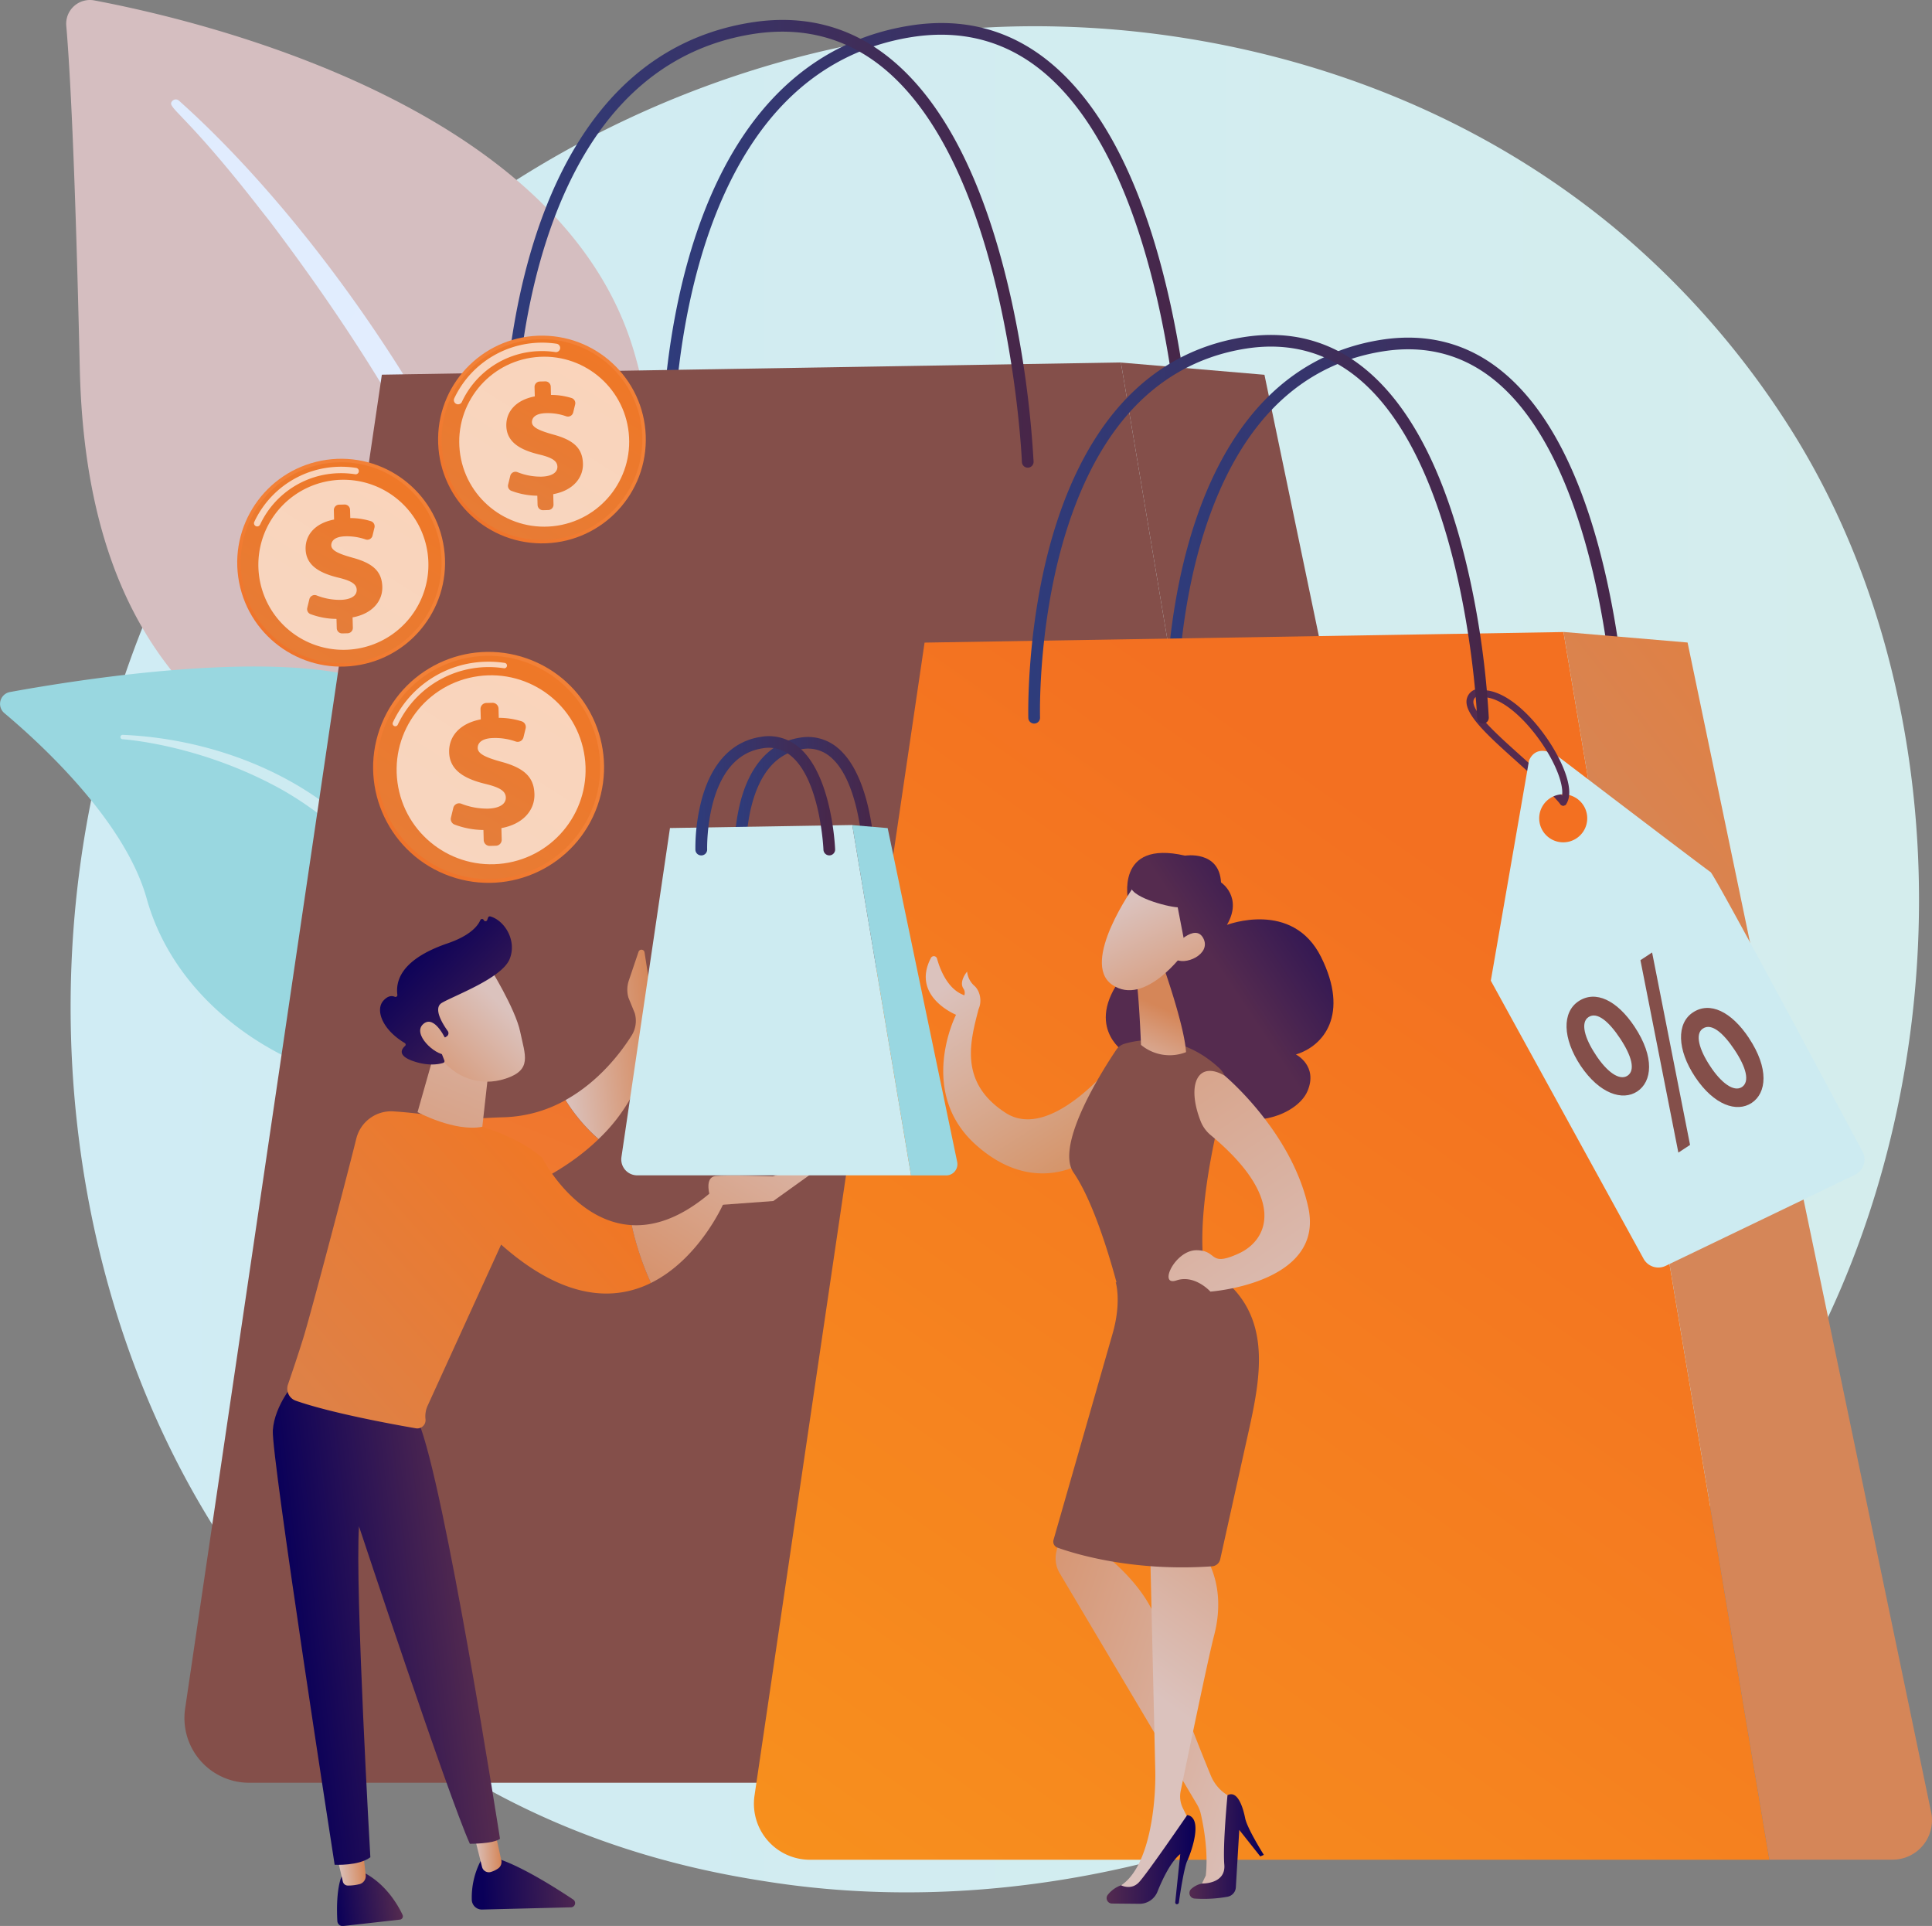 <svg xmlns="http://www.w3.org/2000/svg" xmlns:xlink="http://www.w3.org/1999/xlink" viewBox="0 0 827.82 825.14"><rect x="0" y="0" width="827.82" height="825.14" fill="#808080" stroke="none"/><defs><style>.cls-1{fill:url(#linear-gradient);}.cls-2{fill:#d5bec0;}.cls-3{fill:url(#linear-gradient-2);}.cls-4{fill:#99d7e0;}.cls-5{fill:#cdebf1;}.cls-6{fill:url(#linear-gradient-3);}.cls-7{fill:url(#linear-gradient-4);}.cls-8{fill:url(#linear-gradient-5);}.cls-9{fill:url(#linear-gradient-6);}.cls-10{fill:url(#linear-gradient-7);}.cls-11{fill:url(#linear-gradient-8);}.cls-12{fill:url(#linear-gradient-9);}.cls-13{fill:url(#linear-gradient-10);}.cls-14{fill:url(#linear-gradient-11);}.cls-15{fill:url(#linear-gradient-12);}.cls-16{fill:url(#linear-gradient-13);}.cls-17{fill:url(#linear-gradient-14);}.cls-18{fill:url(#linear-gradient-15);}.cls-19{fill:url(#linear-gradient-16);}.cls-20{fill:url(#linear-gradient-17);}.cls-21{fill:url(#linear-gradient-18);}.cls-22{fill:url(#linear-gradient-19);}.cls-23{fill:url(#linear-gradient-20);}.cls-24{fill:url(#linear-gradient-21);}.cls-25{fill:url(#linear-gradient-22);}.cls-26{fill:url(#linear-gradient-23);}.cls-27{fill:url(#linear-gradient-24);}.cls-28{fill:url(#linear-gradient-25);}.cls-29{fill:url(#linear-gradient-26);}.cls-30{fill:url(#linear-gradient-27);}.cls-31{fill:url(#linear-gradient-28);}.cls-32{fill:#99d7e1;}.cls-33{fill:url(#linear-gradient-29);}.cls-34{fill:url(#_3_2);}.cls-35{fill:url(#linear-gradient-30);}.cls-36{fill:url(#linear-gradient-31);}.cls-37{fill:url(#linear-gradient-32);}.cls-38{fill:url(#linear-gradient-33);}.cls-39{fill:url(#linear-gradient-34);}.cls-40{fill:url(#linear-gradient-35);}.cls-41{fill:url(#linear-gradient-36);}.cls-42{fill:url(#linear-gradient-37);}.cls-43{fill:url(#linear-gradient-38);}.cls-44{fill:url(#linear-gradient-39);}.cls-45{fill:url(#linear-gradient-40);}.cls-46{fill:url(#linear-gradient-41);}.cls-47{fill:url(#linear-gradient-42);}.cls-48{fill:url(#linear-gradient-43);}.cls-49{fill:#fff;opacity:0.68;}.cls-50{fill:url(#linear-gradient-44);}.cls-51{fill:url(#linear-gradient-45);}.cls-52{fill:url(#linear-gradient-46);}.cls-53{fill:url(#linear-gradient-47);}.cls-54{fill:url(#linear-gradient-48);}.cls-55{fill:url(#linear-gradient-49);}.cls-56{fill:url(#linear-gradient-50);}</style><linearGradient id="linear-gradient" x1="30.23" y1="410.98" x2="822.26" y2="410.98" gradientUnits="userSpaceOnUse"><stop offset="0" stop-color="#d0ecf4"/><stop offset="1" stop-color="#d4eded"/></linearGradient><linearGradient id="linear-gradient-2" x1="-3747.71" y1="131.69" x2="-4714.14" y2="822.63" gradientTransform="matrix(-1, 0, 0, 1, -3762.45, 0)" gradientUnits="userSpaceOnUse"><stop offset="0" stop-color="#e0ecfe"/><stop offset="1" stop-color="#edf4fc"/></linearGradient><linearGradient id="linear-gradient-3" x1="283.44" y1="105.76" x2="510.92" y2="105.76" gradientUnits="userSpaceOnUse"><stop offset="0" stop-color="#2e3c7c"/><stop offset="1" stop-color="#482648"/></linearGradient><linearGradient id="linear-gradient-4" x1="145.76" y1="812.17" x2="536.87" y2="209.77" gradientUnits="userSpaceOnUse"><stop offset="0" stop-color="#844f4a"/><stop offset="1" stop-color="#844f4a"/></linearGradient><linearGradient id="linear-gradient-5" x1="584.8" y1="456.24" x2="709.47" y2="437.58" xlink:href="#linear-gradient-4"/><linearGradient id="linear-gradient-6" x1="215.39" y1="104.45" x2="442.88" y2="104.45" xlink:href="#linear-gradient-3"/><linearGradient id="linear-gradient-7" x1="499.4" y1="227.9" x2="696.74" y2="227.9" xlink:href="#linear-gradient-3"/><linearGradient id="linear-gradient-8" x1="670.99" y1="403.19" x2="270.51" y2="970.16" gradientUnits="userSpaceOnUse"><stop offset="0" stop-color="#f37021"/><stop offset="1" stop-color="#f99b1c"/></linearGradient><linearGradient id="linear-gradient-9" x1="995.02" y1="337.25" x2="776.03" y2="508.24" gradientUnits="userSpaceOnUse"><stop offset="0" stop-color="#f07725"/><stop offset="1" stop-color="#d58658"/></linearGradient><linearGradient id="linear-gradient-10" x1="738.65" y1="207.8" x2="705.32" y2="250.47" gradientUnits="userSpaceOnUse"><stop offset="0" stop-color="#0a0059"/><stop offset="1" stop-color="#552b4f"/></linearGradient><linearGradient id="linear-gradient-11" x1="1166.62" y1="-87.99" x2="1115.62" y2="105.51" gradientTransform="translate(-357.87 -559.23) rotate(-12.78)" xlink:href="#linear-gradient-4"/><linearGradient id="linear-gradient-12" x1="739.39" y1="208.37" x2="706.05" y2="251.04" xlink:href="#linear-gradient-10"/><linearGradient id="linear-gradient-13" x1="440.58" y1="226.76" x2="637.92" y2="226.76" xlink:href="#linear-gradient-3"/><linearGradient id="linear-gradient-14" x1="4315.66" y1="1452.82" x2="4343.83" y2="1452.82" gradientTransform="translate(-4307.63 -146.06) rotate(-6.43)" xlink:href="#linear-gradient-10"/><linearGradient id="linear-gradient-15" x1="4318.52" y1="1439.73" x2="4329.94" y2="1439.73" gradientTransform="translate(-4307.63 -146.06) rotate(-6.43)" gradientUnits="userSpaceOnUse"><stop offset="0" stop-color="#dbc2bd"/><stop offset="1" stop-color="#d58658"/></linearGradient><linearGradient id="linear-gradient-16" x1="4432.05" y1="552.54" x2="4476.24" y2="552.54" gradientTransform="matrix(1, -0.03, 0.03, 1, -4242.55, 365.94)" xlink:href="#linear-gradient-10"/><linearGradient id="linear-gradient-17" x1="4440.5" y1="709.09" x2="4451.86" y2="709.09" gradientTransform="translate(-4263.22 270.65) rotate(-2.42)" xlink:href="#linear-gradient-15"/><linearGradient id="linear-gradient-18" x1="4311.41" y1="1333.89" x2="4388.86" y2="1333.89" gradientTransform="translate(-4307.63 -146.06) rotate(-6.43)" xlink:href="#linear-gradient-10"/><linearGradient id="linear-gradient-19" x1="287.16" y1="300.07" x2="176.16" y2="570.05" gradientUnits="userSpaceOnUse"><stop offset="0" stop-color="#ec651e"/><stop offset="1" stop-color="#f28137"/></linearGradient><linearGradient id="linear-gradient-20" x1="4452.22" y1="1102.03" x2="4494.44" y2="1102.03" xlink:href="#linear-gradient-15"/><linearGradient id="linear-gradient-21" x1="240.89" y1="494.52" x2="72.89" y2="644.52" xlink:href="#linear-gradient-9"/><linearGradient id="linear-gradient-22" x1="4547.82" y1="1111.23" x2="4456.6" y2="1224.72" xlink:href="#linear-gradient-15"/><linearGradient id="linear-gradient-23" x1="4565.11" y1="1125.13" x2="4473.89" y2="1238.62" xlink:href="#linear-gradient-15"/><linearGradient id="linear-gradient-24" x1="4445.19" y1="1042.65" x2="4356.84" y2="1204.98" xlink:href="#linear-gradient-15"/><linearGradient id="linear-gradient-25" x1="13260.21" y1="1722.04" x2="13211.82" y2="1759.06" gradientTransform="translate(-13154.65 684.86) rotate(-8.49)" xlink:href="#linear-gradient-15"/><linearGradient id="linear-gradient-26" x1="13226.15" y1="1692.73" x2="13271.21" y2="1750.75" gradientTransform="translate(-13154.65 684.86) rotate(-8.49)" xlink:href="#linear-gradient-10"/><linearGradient id="linear-gradient-27" x1="13254.21" y1="1714.2" x2="13205.82" y2="1751.22" gradientTransform="translate(-13154.65 684.86) rotate(-8.49)" xlink:href="#linear-gradient-15"/><linearGradient id="linear-gradient-28" x1="314.73" y1="341.27" x2="374.62" y2="341.27" xlink:href="#linear-gradient-3"/><linearGradient id="linear-gradient-29" x1="297.95" y1="340.95" x2="357.83" y2="340.95" xlink:href="#linear-gradient-3"/><linearGradient id="_3_2" x1="4789.96" y1="472.55" x2="4698.96" y2="584.43" gradientTransform="matrix(-0.99, -0.12, -0.12, 0.99, 5212.47, 524.39)" gradientUnits="userSpaceOnUse"><stop offset="0" stop-color="#dbc2bd"/><stop offset="0.66" stop-color="#d59469"/><stop offset="1" stop-color="#d58658"/></linearGradient><linearGradient id="linear-gradient-30" x1="-7745.59" y1="1445.87" x2="-7805.26" y2="1516.78" gradientTransform="translate(8443.43 1143.27) rotate(16.22)" xlink:href="#linear-gradient-10"/><linearGradient id="linear-gradient-31" x1="478.71" y1="441.08" x2="531.65" y2="599.9" xlink:href="#linear-gradient-4"/><linearGradient id="linear-gradient-32" x1="-7832" y1="1570.89" x2="-7827.14" y2="1536.37" gradientTransform="translate(8443.43 1143.27) rotate(16.22)" xlink:href="#linear-gradient-15"/><linearGradient id="linear-gradient-33" x1="-7854.29" y1="1496.92" x2="-7808.83" y2="1549.19" gradientTransform="translate(8443.43 1143.27) rotate(16.22)" xlink:href="#linear-gradient-15"/><linearGradient id="linear-gradient-34" x1="-7774.17" y1="1421.82" x2="-7833.85" y2="1492.73" gradientTransform="translate(8443.43 1143.27) rotate(16.22)" xlink:href="#linear-gradient-10"/><linearGradient id="linear-gradient-35" x1="-7842.93" y1="1487.04" x2="-7797.47" y2="1539.31" gradientTransform="translate(8443.43 1143.27) rotate(16.22)" xlink:href="#linear-gradient-15"/><linearGradient id="linear-gradient-36" x1="556.58" y1="749.74" x2="391.24" y2="693.74" gradientTransform="matrix(1, 0, 0, 1, 0, 0)" xlink:href="#linear-gradient-15"/><linearGradient id="linear-gradient-37" x1="4561.84" y1="791.41" x2="4593.54" y2="791.41" gradientTransform="matrix(-1, -0.01, -0.01, 1, 5110.91, 43.25)" xlink:href="#linear-gradient-10"/><linearGradient id="linear-gradient-38" x1="495.72" y1="726.76" x2="586.38" y2="602.09" gradientTransform="matrix(1, 0, 0, 1, 0, 0)" xlink:href="#linear-gradient-15"/><linearGradient id="linear-gradient-39" x1="4591.23" y1="797.14" x2="4629.03" y2="797.14" gradientTransform="matrix(-1, -0.01, -0.01, 1, 5110.91, 43.25)" xlink:href="#linear-gradient-10"/><linearGradient id="linear-gradient-40" x1="442.69" y1="682.77" x2="590.92" y2="493.5" xlink:href="#linear-gradient-4"/><linearGradient id="linear-gradient-41" x1="4617.05" y1="618.46" x2="4796.97" y2="412.65" gradientTransform="matrix(-0.99, -0.12, -0.12, 0.99, 5212.47, 524.39)" xlink:href="#linear-gradient-15"/><linearGradient id="linear-gradient-42" x1="103.59" y1="283.6" x2="163.28" y2="214.32" gradientTransform="translate(438.45 15.54) rotate(87.73)" xlink:href="#linear-gradient-19"/><linearGradient id="linear-gradient-43" x1="197" y1="163.79" x2="20.51" y2="430.42" gradientTransform="matrix(0.91, 0.41, -0.41, 0.91, 168.41, -73.05)" xlink:href="#linear-gradient-9"/><linearGradient id="linear-gradient-44" x1="191.74" y1="171.43" x2="97.76" y2="329.2" gradientTransform="matrix(1, -0.03, 0.03, 1, 62.06, -20.08)" xlink:href="#linear-gradient-9"/><linearGradient id="linear-gradient-45" x1="70.12" y1="431.31" x2="136.48" y2="354.29" gradientTransform="matrix(0.36, 0.93, -0.93, 0.36, 489.47, 73.97)" xlink:href="#linear-gradient-19"/><linearGradient id="linear-gradient-46" x1="173.98" y1="298.11" x2="-22.24" y2="594.55" gradientTransform="translate(90.4 -30.73) rotate(3.04)" xlink:href="#linear-gradient-9"/><linearGradient id="linear-gradient-47" x1="168.12" y1="306.61" x2="63.64" y2="482.02" gradientTransform="matrix(1, -0.03, 0.03, 1, 62.06, -20.08)" xlink:href="#linear-gradient-9"/><linearGradient id="linear-gradient-48" x1="16.1" y1="334.06" x2="75.83" y2="264.74" gradientTransform="matrix(0.99, 0.16, -0.16, 0.99, 112.95, -31.27)" xlink:href="#linear-gradient-19"/><linearGradient id="linear-gradient-49" x1="109.57" y1="214.18" x2="-67.03" y2="480.98" gradientTransform="translate(336.87 43.82) rotate(60.34)" xlink:href="#linear-gradient-9"/><linearGradient id="linear-gradient-50" x1="104.31" y1="221.83" x2="10.27" y2="379.7" gradientTransform="matrix(1, -0.03, 0.03, 1, 62.06, -20.08)" xlink:href="#linear-gradient-9"/></defs><g id="Layer_2" data-name="Layer 2"><g id="Illustration"><path class="cls-1" d="M789.06,551.36c-76.85,180.94-281.54,282.3-459,255-28.88-4.45-108.07-17.71-178.18-80.23-135-120.36-163.83-358.7-55-526.65C176.11,77.19,318.16,7.89,453.13,11.36c29.07.75,140.49,5.35,238.41,86.09a367.05,367.05,0,0,1,74.69,84.75C833.37,287.18,839.14,433.44,789.06,551.36Z"/><path class="cls-2" d="M228,494.77s2.55-107.32-46.88-136S37.71,312,34.19,157.93C32.13,67.71,29.89,28.26,28.4,11.06A10.16,10.16,0,0,1,40.4.18C87.21,9,239.3,45.3,271.19,149.11,309,272.17,228,494.77,228,494.77Z"/><path class="cls-3" d="M76.6,43.06C128,88.89,187.42,170,219.09,251.12c4.07,13.37,16,41.8,21.12,92.31,4.62,42.13,2.32,86.65-3.27,116.11a3.43,3.43,0,0,1-4,2.74c-3.21-.61-2.78-4.06-2.75-3.95,6.39-50.34,3.74-113-10.9-169.55C200.58,219.36,158.87,152.05,115.73,95l-4.44-5.63C77.87,46.41,70.83,46.1,74,43.1A2,2,0,0,1,76.6,43.06Z"/><path class="cls-4" d="M307.46,701.12c6.68,3.28-63.32-84.75-85.25-223C211.88,413,211.74,331.33,174.63,299.87c-30.89-26.18-136-9.65-170.39-3.37a5.16,5.16,0,0,0-2.4,9c16.5,13.85,51.78,46.53,61,79.45,12.12,43.4,53.38,71,90.31,78.47s57.49,14.73,75.49,73.8S288.45,691.8,307.46,701.12Z"/><path class="cls-5" d="M52.61,314.84c43.88,1.84,91,21.85,114.88,59.4l2.26,3.58c5.21,8.4,34.74,68.12,51.14,117.62a1.18,1.18,0,0,1-2.22.78c-11.43-28-27.84-63.42-40.91-89.93-14-28.93-23.83-48.53-55.8-67.3-35.59-20.21-69.58-22.29-69.48-22.27a.94.94,0,0,1,.13-1.88Z"/><path class="cls-6" d="M286,201.67a2.5,2.5,0,0,1-2.5-2.42c0-.43-1.18-43.1,11.21-87.28C302,85.9,312.53,64.37,326,48c17-20.63,38.58-33.11,64.28-37.09,22.58-3.5,42.65,1.84,59.66,15.86C473.28,46,490.65,80.89,501.54,130.46a439.56,439.56,0,0,1,9.38,68.61,2.51,2.51,0,0,1-2.4,2.6,2.54,2.54,0,0,1-2.6-2.4c-.05-1.24-5.43-124.38-59.17-168.66-15.87-13.07-34.61-18-55.72-14.78-24.44,3.78-45,15.67-61.17,35.33-13,15.84-23.24,36.76-30.36,62.16-12.19,43.45-11.05,85.35-11,85.77a2.5,2.5,0,0,1-2.42,2.58Z"/><path class="cls-7" d="M79.33,732l84.29-571.47,316.67-5.24L582.35,763.8H106.75A27.71,27.71,0,0,1,79.33,732Z"/><path class="cls-8" d="M541.79,160.57l-61.5-5.24L582.35,763.8h61.06a19.5,19.5,0,0,0,19.1-23.49Z"/><path class="cls-9" d="M217.92,200.36a2.5,2.5,0,0,1-2.49-2.42c0-.43-1.18-43.1,11.21-87.28,7.31-26.07,17.85-47.6,31.31-64C274.9,26,296.53,13.56,322.23,9.58c22.57-3.49,42.65,1.84,59.66,15.86,23.35,19.25,40.71,54.14,51.6,103.71a439.45,439.45,0,0,1,9.38,68.62,2.5,2.5,0,1,1-5,.19c-.05-1.24-5.44-124.38-59.18-168.66-15.86-13.07-34.6-18-55.71-14.78-24.45,3.78-45,15.67-61.18,35.33-13,15.84-23.23,36.76-30.36,62.16-12.18,43.45-11,85.36-11,85.77a2.5,2.5,0,0,1-2.42,2.58Z"/><path class="cls-10" d="M694.24,311.15a2.5,2.5,0,0,1-2.5-2.4c0-1.07-4.69-107.38-51-145.56-13.64-11.24-29.75-15.51-47.9-12.7-21,3.25-38.74,13.47-52.64,30.37-11.23,13.65-20,31.67-26.19,53.56-10.54,37.52-9.56,73.79-9.55,74.15a2.5,2.5,0,0,1-2.42,2.58h-.08a2.5,2.5,0,0,1-2.5-2.42c0-.37-1-37.31,9.71-75.56,6.33-22.58,15.46-41.24,27.13-55.44C551,159.82,569.75,149,592.05,145.54c19.62-3,37.06,1.61,51.84,13.79,20.25,16.69,35.3,46.92,44.73,89.85a381.18,381.18,0,0,1,8.12,59.37,2.51,2.51,0,0,1-2.4,2.6Z"/><path class="cls-11" d="M323.29,769.32l72.87-494,273.76-4.53,88.23,526H347A24,24,0,0,1,323.29,769.32Z"/><path class="cls-12" d="M723.09,275.28l-53.17-4.53,88.23,526h52.79a16.88,16.88,0,0,0,16.52-20.31Z"/><path class="cls-13" d="M669.82,345.18a1.47,1.47,0,0,1-1.15-.54c-4.91-5.89-12.08-12.34-19-18.57-11.77-10.57-21.93-19.7-21.29-26a5.6,5.6,0,0,1,3-4.36,1.5,1.5,0,1,1,1.51,2.59,2.61,2.61,0,0,0-1.56,2.08c-.49,4.77,10.08,14.27,20.31,23.45,7,6.3,14.27,12.82,19.31,18.89a1.49,1.49,0,0,1-1.15,2.45Z"/><path class="cls-5" d="M798.54,499.05a7.25,7.25,0,0,0-.5-5.66c-13.83-25.92-63.45-118.75-65.12-119.78-1.94-1.21-63.61-48.22-63.61-48.22-11.36-8.65-14.19.62-14.19.62l-16.34,94.15,65.47,119.17a7.23,7.23,0,0,0,9.48,3l81.07-39A7.18,7.18,0,0,0,798.54,499.05ZM664.4,359.35A10.29,10.29,0,1,1,678.56,356,10.29,10.29,0,0,1,664.4,359.35Z"/><path class="cls-14" d="M700.34,439.82c8.77,13.19,7.51,23.6,1.2,27.79s-16.18,1-24.24-10.95c-7.87-11.84-8-23-.93-27.69C683.67,424.12,692.86,428.56,700.34,439.82Zm18.8,54-16.25-82.44,5-3.3,16.26,82.45Zm-35.43-41.94c4.72,7.26,10.15,11.29,13.63,9s1.85-8.45-3.21-16.05c-4.6-6.93-9.73-11.57-13.49-9.07C677.1,438.06,679,444.82,683.71,451.85Zm65.66-7.15c8.7,13.09,7.58,23.55,1.2,27.79s-16.17,1-24.23-11.09c-7.81-11.74-8-23-1-27.64C732.64,428.9,741.89,433.44,749.37,444.7Zm-16.63,12c4.66,7.17,10.16,11.29,13.63,9s1.85-8.44-3.2-16c-4.67-7-9.74-11.57-13.5-9.07C726.13,442.94,728.07,449.7,732.74,456.73Z"/><path class="cls-15" d="M669.82,345.18a1.52,1.52,0,0,1-.86-.26,1.5,1.5,0,0,1-.37-2.09c2.26-3.27-.29-12.2-6.21-21.72-7.27-11.7-19.24-23.67-28.41-22.31a1.49,1.49,0,0,1-1.7-1.26,1.51,1.51,0,0,1,1.26-1.71c10.53-1.59,23.37,10.77,31.4,23.69,5.36,8.63,9.79,19.74,6.12,25A1.49,1.49,0,0,1,669.82,345.18Z"/><path class="cls-16" d="M443.1,310a2.5,2.5,0,0,1-2.49-2.42c0-.37-1-37.31,9.7-75.56,6.34-22.58,15.47-41.24,27.13-55.44,14.71-17.91,33.48-28.74,55.78-32.19,19.62-3,37.06,1.61,51.85,13.79,20.25,16.69,35.29,46.92,44.73,89.85a380.25,380.25,0,0,1,8.11,59.37,2.5,2.5,0,1,1-5,.2c0-1.07-4.7-107.38-51-145.56-13.63-11.24-29.75-15.51-47.89-12.71-21,3.26-38.78,13.5-52.68,30.42-11.23,13.67-20,31.71-26.18,53.62-10.52,37.52-9.54,73.69-9.53,74.05a2.5,2.5,0,0,1-2.42,2.58Z"/><path class="cls-17" d="M146.34,804s-2.56,5.25-1.79,19.06a2.25,2.25,0,0,0,2.48,2.12l24.33-2.74a1.44,1.44,0,0,0,1.15-2c-1.9-4.06-7.37-13.86-17.65-18.65Z"/><path class="cls-18" d="M144.23,794.76l2.68,11.38a2.18,2.18,0,0,0,2.11,1.7,19.59,19.59,0,0,0,5.14-.63,3.61,3.61,0,0,0,2.54-3.87l-1.26-11.13Z"/><path class="cls-19" d="M206.3,796.64A34.21,34.21,0,0,0,202.15,814a4.32,4.32,0,0,0,4.45,4.12l38-.95a1.82,1.82,0,0,0,1-3.34c-7.32-4.87-21.69-14-32-17.4Z"/><path class="cls-20" d="M203,785.7l3.56,14.2a3,3,0,0,0,3.59,2.17,10.68,10.68,0,0,0,3.28-1.54,3.4,3.4,0,0,0,1.37-3.52l-3.79-17.22Z"/><path class="cls-21" d="M126.79,591.65s-9.19,10.15-9.89,21.19,26.49,186.1,26.49,186.1,10.4.55,15.3-3.23c0,0-6.63-114.86-4.87-141.77,0,0,38.2,115.44,47.5,136,0,0,10,.09,12.92-2.14,0,0-23.79-152.55-35.05-178.88Z"/><path class="cls-22" d="M216,478.67c-43.36,1.27-53.58,11.43-53.58,11.43l24.31,30.25s42.11-5.59,69.72-32.3a74.42,74.42,0,0,1-14.14-16.71A57.4,57.4,0,0,1,216,478.67Z"/><path class="cls-23" d="M276.17,408a1.33,1.33,0,0,0-2.57-.22l-4.16,12.31a12.32,12.32,0,0,0-.16,7.36l2.69,6.59a11.81,11.81,0,0,1-1.34,9.62c-4.32,6.86-13.75,19.57-28.3,27.64a74.42,74.42,0,0,0,14.14,16.71,74.52,74.52,0,0,0,21.75-38.71,5.8,5.8,0,0,0,3.41-6.17Z"/><path class="cls-24" d="M232.28,496c-16.95-14.58-46.58-18.7-63.6-19.84a15.39,15.39,0,0,0-16,11.62c-5.23,21-19.72,75.8-22.66,85.27-2.41,7.76-5,15.37-6.63,20.13a5.46,5.46,0,0,0,3.35,6.94c14.79,5.19,40.9,10,51.47,11.82a3.54,3.54,0,0,0,4.11-3.88,11,11,0,0,1,.92-5.83l31.48-69c27.18,24.07,48.61,24.13,64.2,16.44a123.83,123.83,0,0,1-8.24-24.78C246.21,523.48,232.28,496,232.28,496Z"/><path class="cls-25" d="M309.86,515.92l-5-5.29c-12.95,11.22-24.41,14.82-34.2,14.26a123.83,123.83,0,0,0,8.24,24.78C299.46,539.53,309.86,515.92,309.86,515.92Z"/><path class="cls-26" d="M306.82,516.37l24.51-1.8,21.06-15.09c-3.45-1.66-21.23,4.53-21.23,4.53s-19.39-.73-24.56-.16c-4.28.48-3,6.58-2.41,8.63.11.42.2.67.2.67Z"/><path class="cls-27" d="M188.24,443.61l-9.33,32.88s16,8.58,27.75,6.26l3.24-29Z"/><path class="cls-28" d="M209.59,414.09s11.24,18,13.31,28,5.22,16.23-6.14,20-22.07-.57-28.89-9.83c0,0-10.66-14.25-9.74-20.87S209.59,414.09,209.59,414.09Z"/><path class="cls-29" d="M190.77,444.43l.62-.39a1.62,1.62,0,0,0,.46-2.32c-2.12-2.93-6.42-9.74-2.53-12.05,5-3,25.53-10.46,29-18.65,3.31-7.87-2-16.6-8.2-18.38a.81.81,0,0,0-1,.5l-.35,1a.8.8,0,0,1-1.49.07.8.8,0,0,0-1.46,0c-1.07,2.45-4.31,6.66-14.16,10-14,4.81-22.65,12.06-21.4,22a.8.8,0,0,1-1.13.84c-1.16-.49-2.9-.54-4.89,1.71-3.46,3.91-.55,12.3,9.17,18.1a.79.79,0,0,1,.15,1.27c-1.41,1.26-3.39,4,3.16,6.38,6.78,2.42,11.43,1.44,13.19.88a.8.8,0,0,0,.49-1.05L187.14,446a.81.81,0,0,1,.63-1.08Z"/><path class="cls-30" d="M191.41,446.22s-5-11.8-10-7.54,4.91,13.34,9.41,13.14Z"/><path class="cls-31" d="M372.12,366.81a2.49,2.49,0,0,1-2.5-2.4c0-.3-1.32-29.85-13.92-40.22A14.71,14.71,0,0,0,343.45,321c-24.6,3.81-23.72,42.89-23.71,43.29a2.49,2.49,0,0,1-2.42,2.57,2.46,2.46,0,0,1-2.57-2.42,81.33,81.33,0,0,1,2.83-22.09c4.3-15.32,13-24.41,25.11-26.29a19.74,19.74,0,0,1,16.2,4.32c14.32,11.81,15.68,42.58,15.73,43.89a2.5,2.5,0,0,1-2.4,2.59Z"/><path class="cls-5" d="M266.27,495.76l20.8-141,78.11-1.29,25.17,150.09H273A6.83,6.83,0,0,1,266.27,495.76Z"/><path class="cls-32" d="M380.35,354.79l-15.17-1.29,25.17,150.09h15.06a4.81,4.81,0,0,0,4.72-5.79Z"/><path class="cls-33" d="M300.46,366.49a2.5,2.5,0,0,1-2.5-2.42A81.66,81.66,0,0,1,300.8,342c4.29-15.32,13-24.41,25.1-26.28A19.7,19.7,0,0,1,342.1,320c14.33,11.8,15.68,42.58,15.73,43.89a2.5,2.5,0,0,1-2.4,2.59,2.53,2.53,0,0,1-2.6-2.4c0-.3-1.31-29.85-13.91-40.23a14.75,14.75,0,0,0-12.25-3.23C302,324.44,303,363.52,303,363.91a2.5,2.5,0,0,1-2.42,2.58Z"/><path class="cls-34" d="M398.88,410.42a1.41,1.41,0,0,1,2.61.27c1.27,4.56,4.33,12.52,10.77,15.34l.92.43a3.22,3.22,0,0,0-.4-2.95c-2-3.06,1.61-7.24,1.61-7.24a9.32,9.32,0,0,0,3,6c2.4,2,3.56,6.43,1.91,10.07-3.48,13.52-8.69,31.4,11.62,44.47s48.9-24.66,48.9-24.66l-14.19,45s-21.91,16.17-47.39-6.57-8.6-55.81-8.6-55.81S390.25,426.93,398.88,410.42Z"/><path class="cls-35" d="M483.42,386s-5.89-26.39,24.34-19.41c0,0,14.68-2.39,15.42,11.46,0,0,9.46,6.23,2.54,18.21,0,0,28.11-10.85,40.35,13.79s1,38.19-10.81,41.72c0,0,9.56,4.8,5,15.64s-27.45,18.49-41,5.3c0,0-38.53,5.09-37.76-22.12,0,0-17.91-11.57.91-34.06S483.42,386,483.42,386Z"/><path class="cls-36" d="M481.76,447.21c6.07-1.82,23.76-5.18,40.58,10.34a10.41,10.41,0,0,1,3,10.38c-4.52,16.64-16.44,65.79-6,87.05,0,0-18.43,20.31-38.52,3.94,0,0-9-39.3-20.83-56.55-8.15-11.91,13-44.73,18.35-52.66A6.24,6.24,0,0,1,481.76,447.21Z"/><path class="cls-37" d="M498.53,414.16s9,25.41,9.66,36.62a19.23,19.23,0,0,1-19.29-3.11s-1-25.38-2.4-29.92Z"/><path class="cls-38" d="M486.05,379.51s-23.5,32.88-9.45,42.44,30.77-13.82,30.77-13.82,5.45-18-.25-24.11S486.05,379.51,486.05,379.51Z"/><path class="cls-39" d="M496.93,371.65s-10.8,2.56-12.31,7.44,15.31,9.42,20,9.64l3.8,19.71s11.22-18.54,6.78-29.25S496.93,371.65,496.93,371.65Z"/><path class="cls-40" d="M502.82,405.71S512,395.12,515.6,402s-8.23,12.09-12.34,8.7Z"/><path class="cls-41" d="M457.38,641.43c.07,1.79-3.07,15.94-4.77,23.49a12.4,12.4,0,0,0,1.34,8.92l59,99.36a13.94,13.94,0,0,1,1.55,3.87c1.08,4.66,3.32,16.09,2.15,26.49l-3.05,6.34,13.2-3,2.88-35.47L526,769.15a17.8,17.8,0,0,1-7.19-8.42c-5.34-13-18.59-46-22-62.06-3.88-18.28-24.19-33.13-24.19-33.13l3.57-8.43Z"/><path class="cls-42" d="M541.52,794.69s-7.13-11.3-8-15.71-3.17-12.17-7.57-9.83c0,0-2.07,21.38-1.36,29.74s-9.44,8.08-9.44,8.08a9.57,9.57,0,0,0-4.86,2.45,2.38,2.38,0,0,0,1.6,4,57.46,57.46,0,0,0,14.15-.8,4.34,4.34,0,0,0,3.49-4L531,784l9,11.36Z"/><path class="cls-43" d="M492.65,657.26s2.08,88.88,2.36,101.51-2,40.6-14.65,49l5.51,4.08s6.88-5.85,13.6-17.11c7.56-12.65,9.84-15,9.84-15l-2.51-5.13a11.3,11.3,0,0,1-.91-7.24c2.73-13.23,11.85-57.25,14.34-66.74,2.94-11.19,3.15-26.13-7.07-38.64S492.65,657.26,492.65,657.26Z"/><path class="cls-44" d="M504.33,815.81a.77.77,0,0,0,.78-.66c.42-3,2.18-14.85,3.61-17.92,1.65-3.53,7-18.35,0-19.61,0,0-17.44,25.47-20.79,28.91s-7.57,1.2-7.57,1.2a12.57,12.57,0,0,0-5.72,4.11,2.31,2.31,0,0,0,1.82,3.71l11.75.11a8.26,8.26,0,0,0,7.74-5.21c2.07-5.16,5.62-12.74,9.76-16.1L503.56,815a.78.78,0,0,0,.77.86Z"/><path class="cls-45" d="M478.06,549.34s2.64,8.43-1.42,22.33l-25.23,88.08a2.73,2.73,0,0,0,1.71,3.32c7.54,2.71,32.35,10.37,66.21,8a3.84,3.84,0,0,0,3.5-3c2.23-10,9.84-44.31,11.41-51.35,6-26.82,12.64-55.75-16.69-73.24C504,549.31,491.42,552.72,478.06,549.34Z"/><path class="cls-46" d="M524.75,460.87s28.7,23.85,35.82,56.44-41.94,36.06-41.94,36.06-6.66-7.44-14.56-4.79-.62-13,8.64-12.94,5,7.36,18,1.43c12.75-5.77,20.63-23.63-11.9-50.7a14.75,14.75,0,0,1-4.3-5.85C508.24,464.61,513.26,454.18,524.75,460.87Z"/><circle class="cls-47" cx="232.22" cy="188.32" r="44.5" transform="translate(40.99 418.14) rotate(-89.28)"/><circle class="cls-48" cx="232.22" cy="188.32" r="43.02" transform="translate(-58.47 118.39) rotate(-25.51)"/><path class="cls-49" d="M196.33,173.22a1.8,1.8,0,0,1-1.68-2.58,41.59,41.59,0,0,1,43.95-23.35,1.81,1.81,0,0,1-.55,3.57,38.16,38.16,0,0,0-6.85-.43,37.76,37.76,0,0,0-33.29,21.75A1.8,1.8,0,0,1,196.33,173.22Z"/><circle class="cls-49" cx="233.18" cy="189.23" r="36.41" transform="translate(-18.53 25.46) rotate(-6.01)"/><path class="cls-50" d="M230.34,216.38l-.11-4a32.2,32.2,0,0,1-11.17-2.11,2.28,2.28,0,0,1-1.34-2.67l.91-3.71a2.3,2.3,0,0,1,3.09-1.6A26.68,26.68,0,0,0,232,204.21c4-.1,6.9-1.53,6.83-4.29-.07-2.5-2.4-3.92-8-5.25-7.94-1.94-13.69-5.23-13.88-12.17-.17-6.27,4.28-11.17,12.2-12.67l-.11-4a2.32,2.32,0,0,1,2.25-2.37l2.32-.06a2.3,2.3,0,0,1,2.37,2.24l.1,3.56a29.7,29.7,0,0,1,8.85,1.34,2.31,2.31,0,0,1,1.51,2.74l-.84,3.43a2.3,2.3,0,0,1-3,1.64,23.9,23.9,0,0,0-8.68-1.34c-4.72.13-6,2.12-6,3.87.06,2.16,2.93,3.56,9.12,5.29,8.83,2.39,12.56,5.93,12.74,12.46.16,6-4.14,11.51-12.73,13.09l.12,4.43a2.3,2.3,0,0,1-2.24,2.37l-2.33.07A2.32,2.32,0,0,1,230.34,216.38Z"/><circle class="cls-51" cx="209.35" cy="328.8" r="49.47" transform="translate(-170.32 417.02) rotate(-70.6)"/><circle class="cls-52" cx="209.35" cy="328.8" r="47.83" transform="translate(-25.6 17.78) rotate(-4.58)"/><path class="cls-49" d="M169.42,311.15a1.06,1.06,0,0,1-.52-.11,1.15,1.15,0,0,1-.56-1.53,45.12,45.12,0,0,1,39.78-26,46.58,46.58,0,0,1,8.19.51,1.16,1.16,0,0,1-.35,2.29,43.06,43.06,0,0,0-45.53,24.18A1.14,1.14,0,0,1,169.42,311.15Z"/><circle class="cls-49" cx="210.42" cy="329.81" r="40.48" transform="translate(-42.65 31.47) rotate(-7.77)"/><path class="cls-53" d="M207.26,360l-.12-4.4a35.82,35.82,0,0,1-12.43-2.35,2.54,2.54,0,0,1-1.48-3l1-4.13a2.56,2.56,0,0,1,3.44-1.77,30,30,0,0,0,11.47,2.09c4.42-.12,7.68-1.71,7.59-4.78-.07-2.77-2.66-4.35-8.85-5.83-8.83-2.16-15.23-5.81-15.43-13.53-.19-7,4.76-12.43,13.56-14.09l-.12-4.4a2.56,2.56,0,0,1,2.5-2.63l2.58-.07a2.57,2.57,0,0,1,2.64,2.49l.1,3.95a32.66,32.66,0,0,1,9.84,1.5,2.56,2.56,0,0,1,1.68,3l-.93,3.82a2.56,2.56,0,0,1-3.33,1.82,26.55,26.55,0,0,0-9.65-1.49c-5.24.14-6.68,2.36-6.63,4.3.07,2.4,3.26,4,10.13,5.88,9.82,2.66,14,6.59,14.17,13.86.18,6.67-4.6,12.79-14.15,14.55l.13,4.93a2.55,2.55,0,0,1-2.49,2.63l-2.59.07A2.57,2.57,0,0,1,207.26,360Z"/><circle class="cls-54" cx="146.17" cy="241.08" r="44.52" transform="translate(-42.95 31.99) rotate(-10.9)"/><circle class="cls-55" cx="146.17" cy="241.08" r="43.04" transform="translate(-135.35 256.39) rotate(-61.88)"/><path class="cls-49" d="M110.24,225.54a1.24,1.24,0,0,1-.62-.13,1.37,1.37,0,0,1-.66-1.83,41,41,0,0,1,36.1-23.6,41.86,41.86,0,0,1,7.43.47,1.38,1.38,0,1,1-.42,2.72,39.22,39.22,0,0,0-6.94-.43,38.19,38.19,0,0,0-33.68,22A1.37,1.37,0,0,1,110.24,225.54Z"/><path class="cls-49" d="M183.55,241a36.43,36.43,0,1,1-37.4-35.44A36.43,36.43,0,0,1,183.55,241Z"/><path class="cls-56" d="M144.29,269.16l-.11-4A32.26,32.26,0,0,1,133,263.09a2.28,2.28,0,0,1-1.34-2.67l.9-3.72a2.33,2.33,0,0,1,3.1-1.6A26.87,26.87,0,0,0,146,257c4-.11,6.91-1.54,6.84-4.3-.07-2.5-2.4-3.92-8-5.25-7.95-1.95-13.71-5.23-13.89-12.18-.17-6.27,4.28-11.18,12.2-12.68l-.1-4a2.3,2.3,0,0,1,2.24-2.37l2.33-.06a2.3,2.3,0,0,1,2.37,2.24l.1,3.56a29.7,29.7,0,0,1,8.85,1.34,2.3,2.3,0,0,1,1.51,2.74l-.83,3.44a2.3,2.3,0,0,1-3,1.63,24.15,24.15,0,0,0-8.68-1.33c-4.72.13-6,2.12-6,3.87.06,2.16,2.93,3.57,9.12,5.29,8.83,2.39,12.57,5.93,12.75,12.47.16,6-4.14,11.52-12.74,13.1l.12,4.44a2.31,2.31,0,0,1-2.24,2.37l-2.33.06A2.31,2.31,0,0,1,144.29,269.16Z"/></g></g></svg>